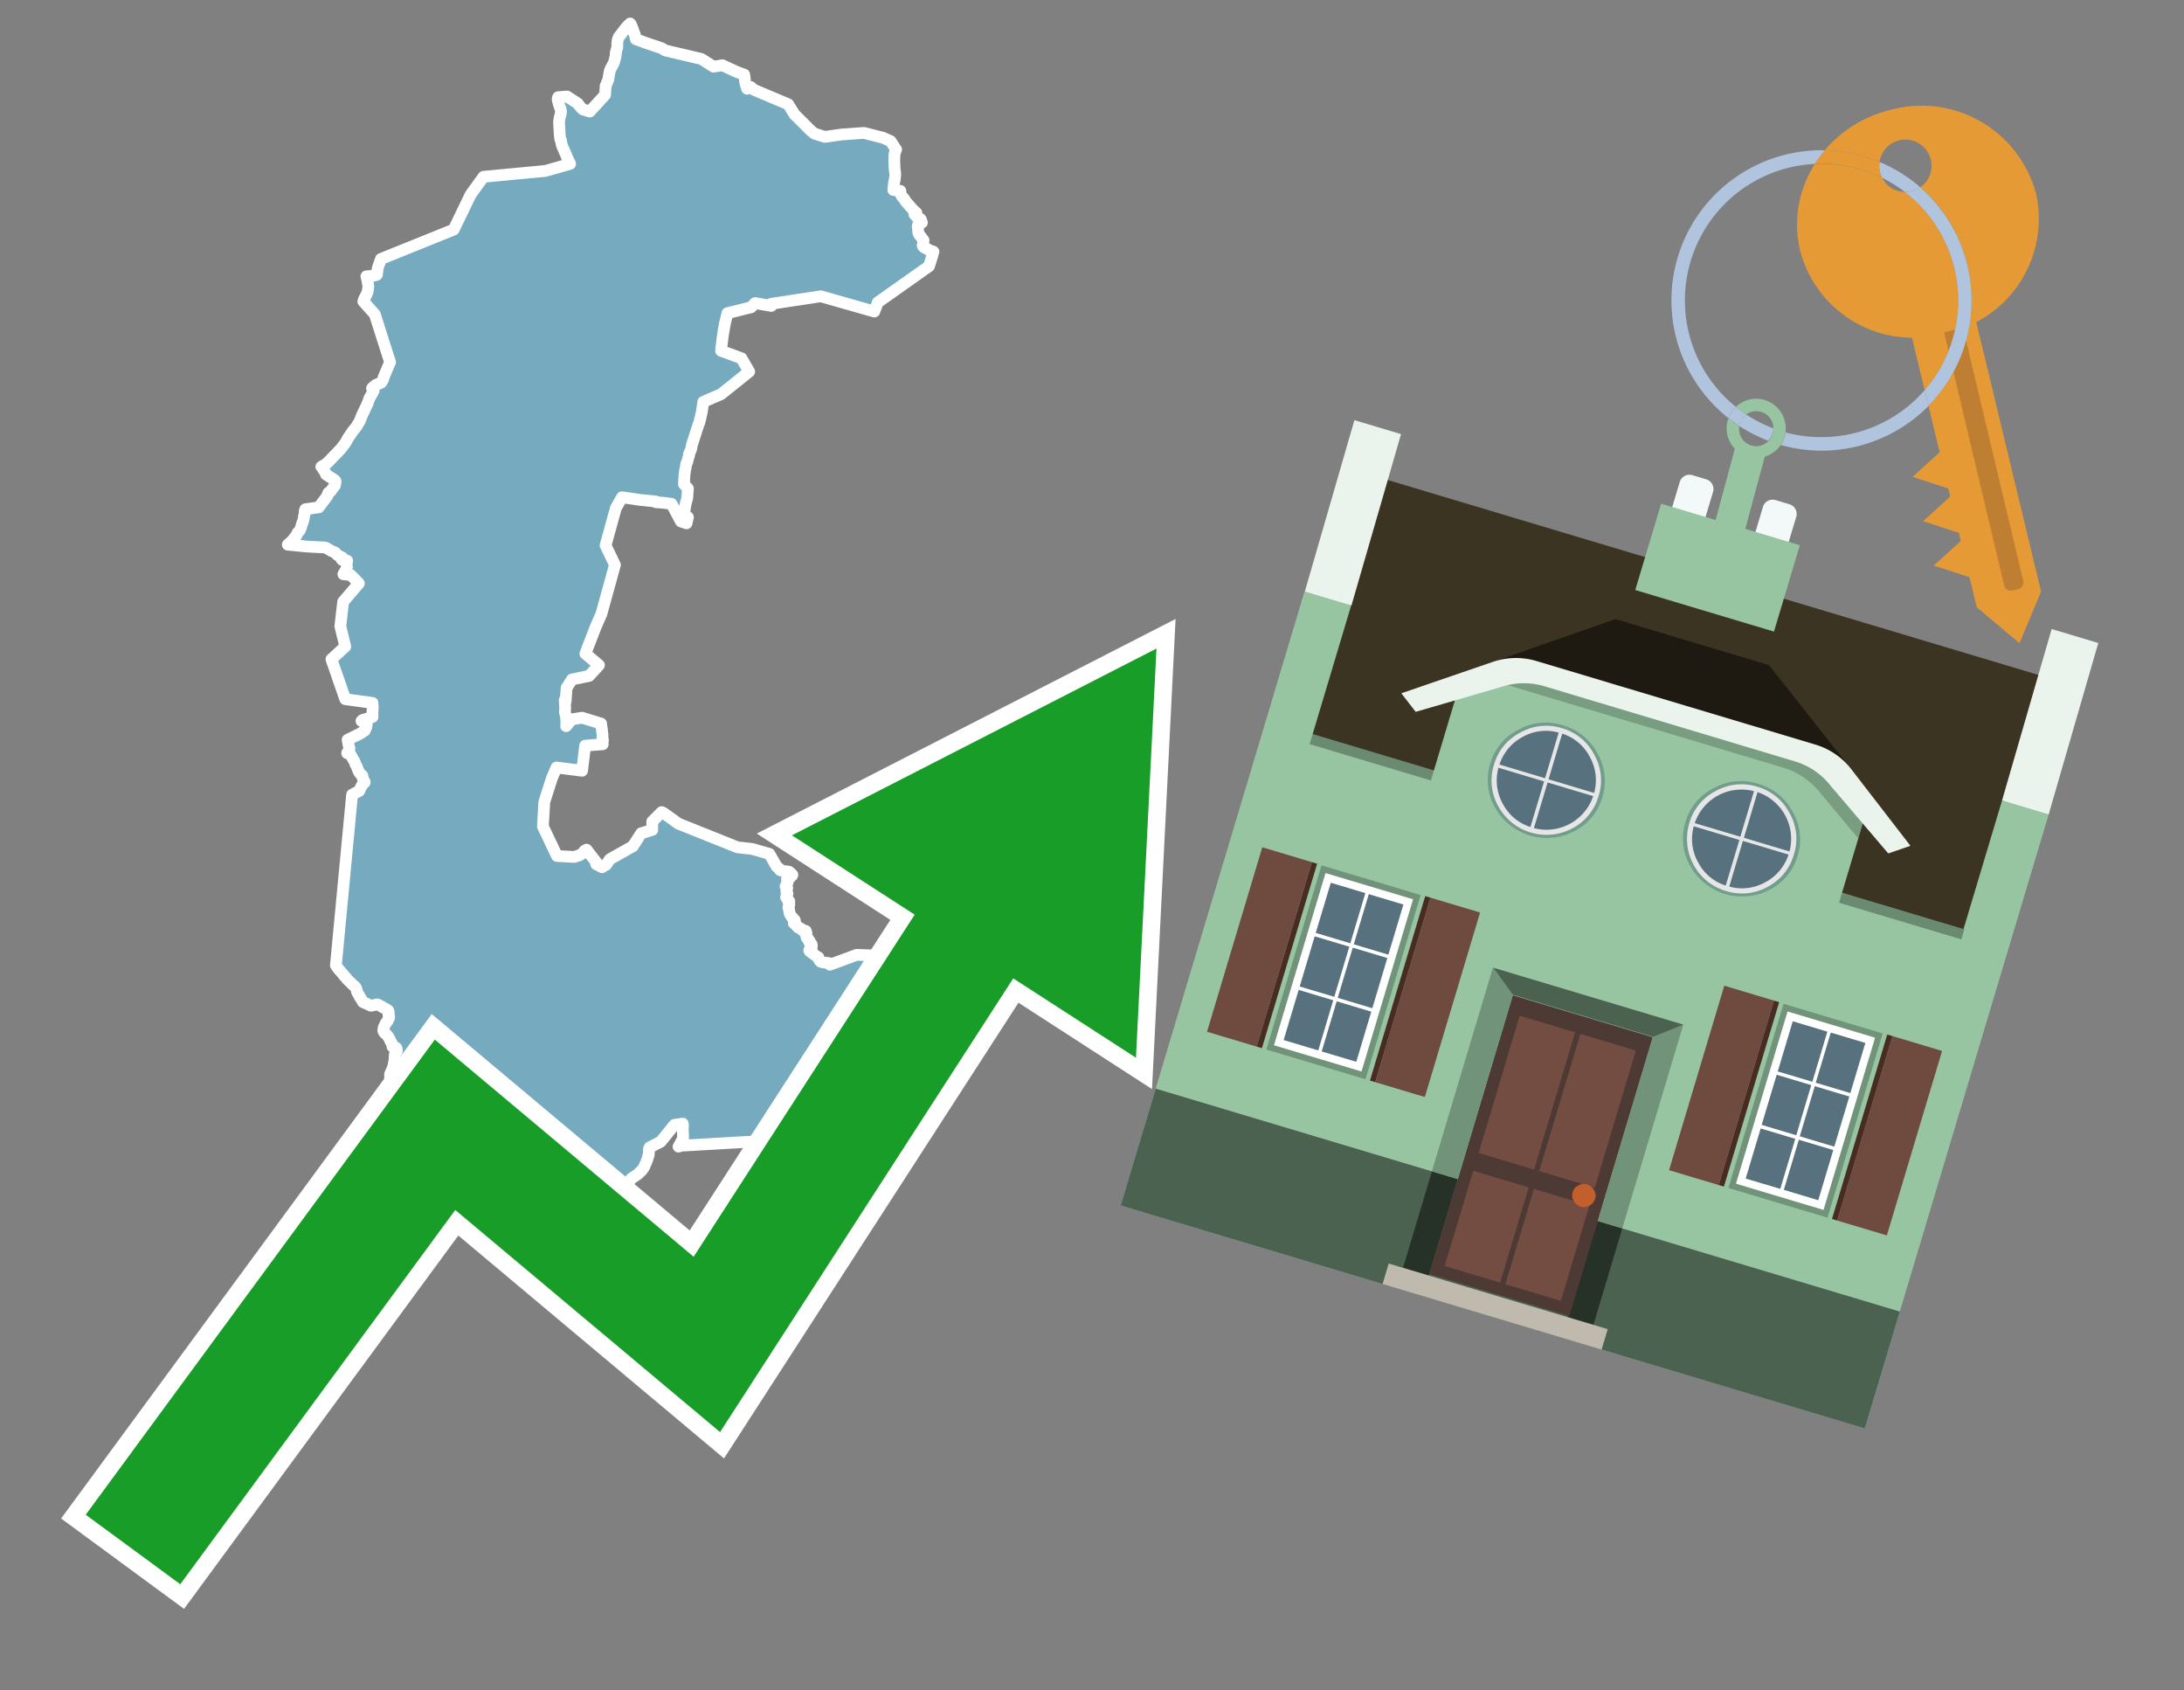 <svg id="Text" xmlns="http://www.w3.org/2000/svg" width="93.05" height="72" viewBox="0 0 93.05 72"><rect x="0" y="0" width="93.05" height="72" fill="#808080" stroke="none"/><polygon points="16.62,15.42 16.52,15.12 15.97,13.39 15.48,12.84 15.5,12.78 15.52,12.72 15.56,12.65 15.61,12.56 15.62,12.53 15.65,12.46 15.66,12.42 15.67,12.38 15.68,12.34 15.68,12.29 15.69,12.25 15.69,12.19 15.69,12.16 15.68,12.13 15.68,12.1 15.64,11.89 15.63,11.85 15.61,11.77 15.95,11.74 16.06,11.7 16.07,11.6 16.08,11.54 16.08,11.5 16.1,11.41 16.11,11.37 16.14,11.28 16.17,11.21 16.18,11.18 16.19,11.14 16.22,11.06 16.23,11.03 19.33,9.78 20.05,8.29 20.6,7.53 23.24,7.28 24.29,6.98 24.27,6.93 24.26,6.9 24.23,6.86 24.19,6.77 24.17,6.74 24.16,6.7 24.04,6.42 24,6.33 23.97,6.27 23.96,6.23 23.94,6.18 23.93,6.15 23.92,6.1 23.9,5.98 23.87,5.93 23.85,5.76 23.84,5.63 23.84,5.53 23.83,5.48 23.83,5.39 23.82,5.28 23.82,5.25 23.82,5.2 23.82,5.17 23.83,5.12 23.84,5.06 23.84,5.03 23.86,4.95 23.89,4.86 23.89,4.82 23.9,4.78 23.9,4.72 23.89,4.69 23.88,4.63 23.84,4.54 23.79,4.37 23.78,4.33 23.77,4.28 23.76,4.24 23.76,4.21 23.77,4.17 23.78,4.14 24.16,4.11 24.62,4.41 24.66,4.47 24.74,4.57 24.83,4.66 25.13,4.75 25.78,4.04 25.78,3.99 25.78,3.94 25.79,3.9 25.79,3.86 25.8,3.74 25.8,3.66 25.83,3.61 25.88,3.47 25.91,3.41 25.92,3.38 25.93,3.3 25.94,3.23 25.96,3.13 25.97,3.08 25.98,3.02 26,2.97 26.02,2.92 26.05,2.87 26.08,2.81 26.13,2.72 26.17,2.63 26.17,2.6 26.18,2.57 26.19,2.54 26.21,2.46 26.22,2.43 26.23,2.38 26.23,2.34 26.24,2.31 26.23,2.27 26.24,2.24 26.25,2.19 26.27,2.11 26.28,2.08 26.3,2.02 26.3,1.99 26.3,1.96 26.3,1.93 26.3,1.89 26.3,1.84 26.31,1.77 26.31,1.73 26.35,1.61 26.37,1.57 26.39,1.54 26.46,1.46 26.49,1.41 26.55,1.34 26.59,1.28 26.65,1.21 26.69,1.16 26.74,1.1 26.85,1 26.89,1.06 26.96,1.24 27.05,1.49 27.09,1.67 27.47,1.81 28.18,2.05 28.35,2.15 29.88,2.51 30.4,2.84 30.78,2.78 31.36,3.05 31.71,3.18 31.75,3.52 31.83,3.78 31.99,3.71 32.11,3.82 33.58,4.44 33.86,4.89 33.9,4.92 34.55,5.57 34.7,5.69 35.04,5.8 35.15,5.83 35.84,5.73 36.81,5.66 37.63,5.87 37.94,6.01 38.18,6.37 38.14,6.47 38.12,6.52 38.11,6.6 38.1,6.82 38.11,7.08 38.12,7.25 38.13,7.31 38.14,7.35 38.14,7.44 38.14,7.48 38.13,7.57 38.12,7.66 38.11,7.7 38.1,7.73 38.09,7.81 38.08,7.84 38.08,7.91 38.07,8 38.06,8.09 38.36,8.13 38.36,8.17 38.37,8.21 38.37,8.24 38.41,8.34 38.52,8.47 38.57,8.55 38.59,8.58 38.64,8.64 38.72,8.73 38.84,8.87 38.9,8.93 38.92,8.96 39.04,9.06 38.99,9.09 38.96,9.13 39.04,9.22 39.11,9.29 39.21,9.32 39.24,9.36 39.25,9.4 39.26,9.43 39.28,9.48 39.17,9.53 39.14,9.56 39.11,9.59 39.1,9.62 39.1,9.65 39.11,9.72 39.12,9.89 39.13,9.92 39.14,9.95 39.19,10.03 39.27,10.13 39.32,10.2 39.35,10.24 39.34,10.28 39.32,10.4 39.31,10.45 39.33,10.5 39.39,10.55 39.48,10.59 39.55,10.63 39.59,10.66 39.77,10.72 39.73,10.85 39.72,10.9 39.58,11.34 37.4,12.88 37.25,13.27 34.97,12.62 32.86,12.94 32.86,12.99 32.86,13.03 32.17,12.91 32,13.09 31.87,13.12 30.99,13.34 30.91,13.69 30.89,13.76 30.88,13.8 30.87,13.88 30.86,13.91 30.83,14.09 30.81,14.22 30.8,14.29 30.79,14.35 30.75,14.68 30.73,14.82 30.73,14.88 30.72,14.94 31.59,15.26 31.92,15.83 30.72,16.79 29.96,17.12 29.94,17.28 29.91,17.48 29.9,17.56 29.86,17.72 29.84,17.83 29.82,17.87 29.82,17.9 29.79,18.01 29.76,18.08 29.63,18.48 29.47,18.98 29.46,19.06 29.44,19.15 29.35,19.35 29.36,19.39 29.32,19.52 29.29,19.64 29.28,19.68 29.24,19.75 29.21,19.94 29.19,20.03 29.17,20.16 29.16,20.25 29.16,20.3 29.15,20.4 29.15,20.53 29.14,20.58 29.14,20.62 29.31,20.81 29.28,21.21 29.2,21.51 29.14,21.97 29.31,22.03 29.25,22.29 29.01,22.21 28.61,21.46 28.31,21.42 27.94,21.39 27.94,21.36 27.54,21.32 27.24,21.29 26.98,21.25 26.5,21.18 26.24,21.64 25.8,23.23 26.2,24.06 25.62,26.16 25.41,26.63 25.35,26.78 24.94,27.84 25.52,28.33 25.1,28.79 24.37,28.94 24.14,29.3 24.1,29.88 24.06,29.82 24.07,29.99 24.08,30.12 24.07,30.32 24.07,30.35 24.11,30.48 24.12,30.61 24.13,30.74 24.13,30.87 24.12,30.93 24.36,30.64 24.8,30.57 25.61,30.82 25.63,30.99 25.64,31.05 25.65,31.09 25.65,31.17 25.66,31.21 25.67,31.29 25.67,31.34 25.67,31.37 25.67,31.43 25.68,31.48 25.69,31.54 25.67,31.57 25.67,31.63 25.67,31.67 25.68,31.7 24.93,31.76 24.8,32.83 23.71,32.69 23.52,33.13 23.19,34.16 23.13,35.2 23.73,36.46 24.46,36.5 24.69,36.43 24.73,36.4 24.83,36.34 24.86,36.3 24.88,36.27 24.9,36.24 24.99,36.19 25.43,36.76 25.4,36.81 25.65,36.94 25.74,36.88 25.82,36.84 25.98,36.6 26.97,36.04 26.99,36 27.32,35.49 27.79,35.35 27.79,34.99 28.19,34.59 28.26,34.62 28.9,35.08 31.42,36.09 32.05,36.16 32.78,36.37 33.09,36.91 33.19,36.99 33.23,37.03 33.23,37.06 33.32,37.09 33.62,37.13 33.69,37.19 33.76,37.26 33.75,37.29 33.7,37.33 33.68,37.36 33.54,37.4 33.53,37.44 33.54,37.48 33.54,37.54 33.56,37.57 33.54,37.62 33.52,37.65 33.52,37.69 33.48,37.73 33.47,37.76 33.53,37.79 33.54,37.83 33.51,37.87 33.51,37.9 33.5,37.95 33.51,37.98 33.52,38.02 33.55,38.06 33.54,38.09 33.51,38.12 33.51,38.15 33.51,38.19 33.49,38.22 33.53,38.25 33.56,38.29 33.56,38.32 33.57,38.36 33.63,38.39 33.62,38.42 33.61,38.45 33.62,38.49 33.63,38.52 33.61,38.56 33.6,38.59 33.61,38.62 33.59,38.65 33.6,38.69 33.62,38.74 33.62,38.79 33.63,38.82 33.64,38.86 33.64,38.9 33.67,38.96 33.69,38.99 33.71,39.02 33.73,39.06 33.78,39.1 33.8,39.13 33.83,39.16 33.86,39.19 33.87,39.22 33.84,39.25 33.85,39.29 33.82,39.32 33.89,39.35 33.89,39.38 33.94,39.42 33.95,39.45 34,39.48 34.01,39.51 34.1,39.54 34.16,39.58 34.18,39.62 34.33,39.65 34.32,39.68 34.31,39.71 34.36,39.74 34.35,39.79 34.34,39.82 34.35,39.85 34.35,39.88 34.38,39.91 34.37,39.94 34.42,39.97 34.41,40 34.45,40.03 34.48,40.06 34.5,40.09 34.48,40.13 34.52,40.16 34.56,40.19 34.58,40.22 34.59,40.28 34.58,40.31 34.56,40.34 34.58,40.39 34.56,40.42 34.49,40.45 34.48,40.48 34.5,40.52 34.56,40.56 34.59,40.59 34.65,40.63 34.8,40.74 34.87,40.78 34.88,40.82 34.89,40.86 34.9,40.89 34.93,40.93 34.96,40.96 35.05,40.99 35.31,41.02 35.35,41.06 35.36,41.09 36.5,40.67 37.33,40.7 37.37,41.17 39.35,42.18 39.49,42.33 39.42,42.29 38.73,44.7 38.64,45.04 38.71,45.08 38.82,45.13 38.99,45.18 39.1,45.21 39.11,45.63 38.7,46.36 38.64,46.4 38.27,46.72 38.12,46.86 37.88,47.38 37.85,47.58 37.65,47.62 37.51,47.65 37.38,47.68 37.2,47.71 37.08,47.74 37.09,47.78 37.1,47.81 37.12,48 37.13,48.03 37.14,48.1 37.14,48.14 36.85,48.19 36.88,48.24 36.82,48.28 35.55,48.33 35.34,48.41 35.26,48.44 29,48.8 28.91,48.84 28.95,48.77 28.98,48.72 29.01,48.66 29.08,48.54 29.1,48.51 29.1,48.37 29.09,48.07 29.1,47.97 29.09,47.86 28.74,47.91 28.71,47.94 28.15,48.63 27.68,48.87 27.66,48.9 27.65,48.94 27.65,49.02 27.65,49.07 27.64,49.13 27.64,49.19 27.62,49.23 27.61,49.27 27.59,49.36 27.57,49.4 27.55,49.46 27.53,49.51 27.51,49.56 27.48,49.61 27.47,49.65 27.45,49.7 27.43,49.73 27.39,49.79 27.36,49.83 27.33,49.87 27.28,49.91 27.25,49.94 27.18,50.01 27.12,50.05 27.03,50.11 26.94,50.17 26.88,50.22 26.85,50.27 26.83,50.3 26.78,50.38 26.74,50.47 26.68,50.63 26.68,50.68 26.68,50.73 26.67,50.77 26.67,50.82 24.9,50.59 24.9,50.56 24.92,50.53 24.96,50.43 24.99,50.33 25.03,49.43 24.72,49.33 24.62,49.3 24.33,49.16 24.16,49.1 23.65,48.99 23.46,48.59 23.46,48.47 21.34,49.76 20.15,49.97 20.2,50.87 20.22,50.92 20.25,50.96 20.27,50.99 16.15,47.55 16.12,47.45 16.1,47.41 16.1,47.33 16.1,47.25 16.08,47.2 16.15,47.04 16.15,47 16.16,46.92 16.17,46.79 16.35,46.6 16.6,46.56 16.62,46.52 16.66,46.49 16.63,46.44 16.58,46.33 16.59,46.3 16.59,46.24 16.61,46.19 16.61,46.1 16.62,46.06 16.62,46 16.62,45.96 16.62,45.79 16.62,45.75 16.64,45.71 16.66,45.66 16.71,45.55 16.76,45.41 16.8,45.31 16.78,45.28 16.8,45.25 16.82,44.93 16.83,44.9 16.85,44.87 16.86,44.83 16.9,44.79 16.91,44.76 16.9,44.67 16.89,44.64 16.84,44.61 16.72,44.58 16.71,44.51 16.7,44.46 16.69,44.43 16.66,44.39 16.62,44.32 16.61,44.27 16.59,44.24 16.53,44.14 16.49,44.1 16.45,44.05 16.41,44.02 16.38,43.99 16.36,43.96 16.34,43.93 16.33,43.89 16.34,43.84 16.34,43.81 16.35,43.76 16.39,43.68 16.4,43.65 16.45,43.56 16.48,43.53 16.52,43.48 16.53,43.44 16.57,43.37 16.58,43.33 16.58,43.3 16.57,43.26 16.55,43.23 16.56,43.19 16.56,43.14 16.56,43.1 16.55,43.06 16.5,43.01 16.39,42.95 16.34,42.92 16.25,42.87 16.14,42.81 16.07,42.78 15.81,42.84 15.46,42.68 15.43,42.62 15.4,42.57 15.38,42.53 15.33,42.47 15.3,42.4 15.21,42.25 15.18,42.11 15.15,42.06 15.12,42.02 15.07,41.98 15.01,41.93 14.94,41.85 14.84,41.76 14.79,41.71 14.74,41.64 14.67,41.57 14.64,41.53 14.54,41.41 14.45,41.31 14.38,41.22 14.31,41.12 15,33.85 15.08,33.81 15.14,33.77 15.25,33.72 15.3,33.69 15.32,33.66 15.37,33.55 15.38,33.52 15.41,33.47 15.43,33.44 15.46,33.41 15.48,33.38 15.5,33.35 15.54,33.32 15.51,33.25 15.47,33.2 15.46,33.17 15.44,33.08 15.44,33.04 15.33,32.94 15.3,32.89 15.28,32.86 15.24,32.76 15.2,32.65 15.16,32.58 15.14,32.54 15.12,32.48 15.11,32.45 15.09,32.41 15.07,32.38 14.95,32.17 14.93,32.14 14.87,32.11 14.79,32.08 14.88,31.92 14.89,31.88 14.85,31.73 14.81,31.51 15.32,31.26 15.54,31.12 15.61,30.96 15.63,30.78 15.4,30.71 15.44,30.67 15.87,30.54 15.87,30.45 15.87,30.39 15.87,30.26 15.88,30.21 15.88,30.18 15.88,30.15 15.88,30.09 15.88,30.06 15.87,30.02 15.87,29.94 14.71,29.78 14.12,28.08 14.71,27.54 14.5,26.67 14.62,25.63 15.29,24.85 15.14,24.69 14.94,24.49 14.63,24.46 14.69,24.35 14.75,24.26 14.77,24.2 14.78,24.16 14.78,24.12 14.77,24.09 14.77,24.02 14.79,23.88 14.58,23.85 14.55,23.82 14.55,23.79 14.59,23.75 14.52,23.72 14.44,23.68 14.39,23.65 14.35,23.62 14.3,23.55 14.26,23.52 14.14,23.48 14.09,23.45 14.04,23.42 13.92,23.35 13.85,23.32 13.09,23.28 12.26,23.2 12.3,23.16 12.38,23.1 12.45,23.02 12.49,22.98 12.52,22.94 12.56,22.89 12.62,22.82 12.64,22.78 12.66,22.73 12.68,22.69 12.71,22.66 12.75,22.62 12.78,22.58 12.79,22.54 12.81,22.51 12.82,22.48 12.85,22.37 12.86,22.33 12.92,22.18 12.93,22.13 12.94,22.1 12.95,22 12.99,21.84 12.98,21.77 13.01,21.69 13.58,21.61 13.95,21.12 13.95,21.09 13.98,21.02 13.99,20.99 14.05,20.95 14.1,20.91 14.13,20.86 14.23,20.73 14.27,20.68 14.3,20.5 14.25,20.44 13.89,20.21 13.86,20.13 13.83,20.08 13.76,19.98 13.72,19.91 13.69,19.88 13.83,19.8 13.94,19.72 14.06,19.6 14.09,19.57 14.2,19.45 14.39,19.26 14.42,19.22 14.52,19.12 14.71,18.87 14.76,18.79 14.77,18.76 14.8,18.72 14.81,18.69 14.84,18.64 14.91,18.54 15.01,18.39 15.08,18.3 15.14,18.23 15.17,18.19 15.2,18.15 15.22,18.11 15.33,17.93 15.43,17.67 15.55,17.42 15.63,17.25 15.66,17.19 15.7,17.08 15.73,16.99 15.74,16.96 15.88,16.72 15.9,16.67 15.92,16.64 15.88,16.57 15.85,16.54 15.88,16.5 15.95,16.45 15.98,16.42 16.02,16.39 16.24,16.3 16.28,16.23 16.3,16.2 16.32,16.17 16.33,16.14 16.34,16.11 16.34,16.08 " fill="#75aabf" stroke="#fff" stroke-linejoin="round" stroke-width="0.5"/><polygon points="49.272 27.624 33.741 35.58 38.97 38.959 29.553 53.529 18.525 44.281 3.652 64.518 7.681 67.479 19.396 51.538 30.678 60.999 43.169 41.673 48.398 45.053 49.272 27.624" fill="none" stroke="#fff" stroke-miterlimit="10" stroke-width="1.5"/><polygon points="49.272 27.624 33.741 35.58 38.97 38.959 29.553 53.529 18.525 44.281 3.652 64.518 7.681 67.479 19.396 51.538 30.678 60.999 43.169 41.673 48.398 45.053 49.272 27.624" fill="#179d28"/><path d="M80.19,7.577a1.16,1.16,0,0,1-.094-.251,1.114,1.114,0,0,1-.018-.429A6.367,6.367,0,0,0,77.743,6.4a5.269,5.269,0,0,0-.423.577c.1,0,.192-.007.288-.007A5.794,5.794,0,0,1,80.19,7.577Z" fill="#e69a35"/><path d="M77.608,6.4A6.394,6.394,0,0,0,73.64,17.81a1.26,1.26,0,0,1,.317-.48A5.821,5.821,0,0,1,77.32,6.981a5.269,5.269,0,0,1,.423-.577Z" fill="#b0c4de"/><path d="M84.2,13.72a4.962,4.962,0,0,0,2.545-5.48,5.047,5.047,0,0,0-6.179-3.566A5.322,5.322,0,0,0,77.743,6.4a6.367,6.367,0,0,1,2.335.493,1.114,1.114,0,1,1,1.736,1.084,6.392,6.392,0,0,1,.347,9.3l.479,1.985-.438.4-.716.648.92.3.6.2.082.341-.438.4-.716.648.92.3.605.2.082.341-.438.4-.716.649.92.3.605.2.307,1.274,1.821,1.534.921-2.2Z" fill="#e69a35"/><path d="M81.154,8.179a1.115,1.115,0,0,1-.964-.6,5.794,5.794,0,0,0-2.582-.6c-.1,0-.192,0-.288.007a4.783,4.783,0,0,0-.625,3.685,4.962,4.962,0,0,0,4.765,3.715L82,16.617a5.82,5.82,0,0,0-.846-8.438Z" fill="#e69a35"/><path d="M74.1,18.142a6.386,6.386,0,0,0,1.232.63.73.73,0,0,0,.224-.527h0a5.783,5.783,0,0,1-1.159-.593A.733.733,0,0,0,74.1,18.142Z" fill="#b0c4de"/><path d="M74.4,17.652q-.228-.152-.44-.322a1.26,1.26,0,0,0-.317.48c.148.117.3.228.46.332A.733.733,0,0,1,74.4,17.652Z" fill="#b0c4de"/><path d="M74.824,16.984a1.257,1.257,0,0,0-.867.346c.141.114.288.222.44.322a.731.731,0,0,1,1.159.593h0a.732.732,0,1,1-1.463,0,.7.7,0,0,1,.007-.1c-.158-.1-.312-.215-.46-.332a1.258,1.258,0,0,0,.273,1.3l-.979,3.635,1.275.341.98-3.639a1.266,1.266,0,0,0,.681-.5,1.249,1.249,0,0,0,.2-.538,1.328,1.328,0,0,0,.012-.168A1.262,1.262,0,0,0,74.824,16.984Z" fill="#97c4a1"/><path d="M85.974,25.1l-.226.053a.3.3,0,0,1-.362-.223l-2.56-10.777.81-.193L86.2,24.736A.3.3,0,0,1,85.974,25.1Z" fill="#bf7f32"/><path d="M80.1,7.326a1.16,1.16,0,0,0,.094.251,5.833,5.833,0,0,1,.964.6,1.137,1.137,0,0,0,.287-.031,1.108,1.108,0,0,0,.373-.167A6.371,6.371,0,0,0,80.078,6.9,1.114,1.114,0,0,0,80.1,7.326Z" fill="#b0c4de"/><path d="M77.608,18.618a5.836,5.836,0,0,1-1.534-.2,1.24,1.24,0,0,1-.2.537,6.4,6.4,0,0,0,6.291-1.666L82,16.617A5.807,5.807,0,0,1,77.608,18.618Z" fill="#b0c4de"/><path d="M81.814,7.981a1.108,1.108,0,0,1-.373.167,1.137,1.137,0,0,1-.287.031A5.82,5.82,0,0,1,82,16.617l.161.667a6.392,6.392,0,0,0-.347-9.3Z" fill="#b0c4de"/><polygon points="83.79 39.753 55.78 31.364 58.988 20.404 86.964 28.783 83.79 39.753 83.79 39.753" fill="#3c3422" fill-rule="evenodd"/><polygon points="81.705 53.32 87.284 34.692 85.297 34.097 83.656 39.575 55.926 31.269 57.567 25.791 55.579 25.196 47.746 51.348 79.451 60.844 81.705 53.32" fill="#97c4a1" fill-rule="evenodd"/><rect x="69.522" y="21.148" width="0.444" height="28.983" transform="translate(15.592 92.226) rotate(-73.326)" opacity="0.3"/><polygon points="87.284 34.692 85.297 34.097 87.411 26.793 89.398 27.388 87.284 34.692 87.284 34.692" fill="#eaf3ec" fill-rule="evenodd"/><polygon points="57.578 25.794 55.591 25.199 57.705 17.896 59.692 18.491 57.578 25.794 57.578 25.794" fill="#eaf3ec" fill-rule="evenodd"/><polygon points="79.451 60.844 80.943 55.865 49.238 46.369 47.747 51.348 79.451 60.844 79.451 60.844" fill="#4c6251" fill-rule="evenodd"/><path d="M71.566,20.528l-.522,1.743,1.418.425.523-1.744a.432.432,0,0,0-.289-.536l-.593-.177A.431.431,0,0,0,71.566,20.528Z" fill="#f3f9f8" fill-rule="evenodd"/><path d="M75.111,21.589l-.522,1.743,1.418.425.522-1.743a.43.43,0,0,0-.289-.536l-.593-.178A.43.43,0,0,0,75.111,21.589Z" fill="#f3f9f8" fill-rule="evenodd"/><polygon points="75.368 28.329 68.829 26.37 63.807 28.121 78.733 32.591 75.368 28.329" fill="#1e1a11"/><polygon points="78.248 32.422 64.442 28.287 62.236 28.998 60.064 36.247 77.453 41.455 79.651 34.116 78.248 32.422" fill="#97c4a1"/><path d="M77.74,32.516S65.088,28.725,65,28.7l-.938.43,11.892,3.562a3.175,3.175,0,0,1,1.532,1l1.685,2.02.327-1.09Z" fill-rule="evenodd" opacity="0.2"/><path d="M77.35,31.716,65.458,28.154a3.041,3.041,0,0,0-1.854.037l-3.9,1.339.611.79,3.626-1.054a3.045,3.045,0,0,1,1.855-.037l10.673,3.2A3.028,3.028,0,0,1,78,33.477l2.45,2.874.945-.325-2.518-3.26A3.036,3.036,0,0,0,77.35,31.716Z" fill="#eaf3ec"/><polygon points="76.683 23.223 70.773 21.453 69.671 25.132 75.581 26.902 76.683 23.223 76.683 23.223" fill="#97c4a1" fill-rule="evenodd"/><g id="Symbol_9_0_Layer2_0_MEMBER_8_MEMBER_21_MEMBER_0_FILL" data-name="Symbol 9 0 Layer2 0 MEMBER 8 MEMBER 21 MEMBER 0 FILL"><path d="M66.584,30.892a2.39,2.39,0,0,0-1.891.189,2.317,2.317,0,0,0-1.2,1.448A2.345,2.345,0,0,0,63.7,34.4a2.528,2.528,0,0,0,3.367,1.008,2.339,2.339,0,0,0,1.2-1.447,2.313,2.313,0,0,0-.208-1.87A2.394,2.394,0,0,0,66.584,30.892Z" fill="#729d8c"/></g><g id="Symbol_9_0_Layer2_0_MEMBER_8_MEMBER_21_MEMBER_1_FILL" data-name="Symbol 9 0 Layer2 0 MEMBER 8 MEMBER 21 MEMBER 1 FILL"><path d="M66.547,31.016a2.241,2.241,0,0,0-1.769.185,2.213,2.213,0,0,0-1.127,1.376,2.239,2.239,0,0,0,.185,1.768,2.341,2.341,0,0,0,3.145.942,2.234,2.234,0,0,0,1.126-1.376,2.207,2.207,0,0,0-.185-1.768A2.237,2.237,0,0,0,66.547,31.016Z" fill="#e6e6e6"/></g><g id="Symbol_9_0_Layer2_0_MEMBER_8_MEMBER_21_MEMBER_2_MEMBER_0_FILL" data-name="Symbol 9 0 Layer2 0 MEMBER 8 MEMBER 21 MEMBER 2 MEMBER 0 FILL"><path d="M65.787,33.284,63.843,32.7a2.036,2.036,0,0,0,.186,1.539,2.015,2.015,0,0,0,1.175.986Z" fill="#58717f"/></g><g id="Symbol_9_0_Layer2_0_MEMBER_8_MEMBER_21_MEMBER_2_MEMBER_1_FILL" data-name="Symbol 9 0 Layer2 0 MEMBER 8 MEMBER 21 MEMBER 2 MEMBER 1 FILL"><path d="M65.827,33.148l.582-1.944a2.01,2.01,0,0,0-1.523.178,2.037,2.037,0,0,0-1,1.183Z" fill="#58717f"/></g><g id="Symbol_9_0_Layer2_0_MEMBER_8_MEMBER_21_MEMBER_2_MEMBER_2_FILL" data-name="Symbol 9 0 Layer2 0 MEMBER 8 MEMBER 21 MEMBER 2 MEMBER 2 FILL"><path d="M67.878,33.91l-1.943-.582-.582,1.944a2.1,2.1,0,0,0,2.525-1.362Z" fill="#58717f"/></g><g id="Symbol_9_0_Layer2_0_MEMBER_8_MEMBER_21_MEMBER_2_MEMBER_3_FILL" data-name="Symbol 9 0 Layer2 0 MEMBER 8 MEMBER 21 MEMBER 2 MEMBER 3 FILL"><path d="M66.558,31.249l-.582,1.943,1.943.582a2.031,2.031,0,0,0-.186-1.539A2.009,2.009,0,0,0,66.558,31.249Z" fill="#58717f"/></g><g id="Symbol_9_0_Layer2_0_MEMBER_8_MEMBER_21_MEMBER_0_FILL-2" data-name="Symbol 9 0 Layer2 0 MEMBER 8 MEMBER 21 MEMBER 0 FILL"><path d="M74.9,33.384a2.4,2.4,0,0,0-1.891.189,2.316,2.316,0,0,0-1.2,1.448,2.341,2.341,0,0,0,.209,1.87A2.527,2.527,0,0,0,75.387,37.9a2.345,2.345,0,0,0,1.2-1.447,2.314,2.314,0,0,0-.209-1.87A2.389,2.389,0,0,0,74.9,33.384Z" fill="#729d8c"/></g><g id="Symbol_9_0_Layer2_0_MEMBER_8_MEMBER_21_MEMBER_1_FILL-2" data-name="Symbol 9 0 Layer2 0 MEMBER 8 MEMBER 21 MEMBER 1 FILL"><path d="M74.867,33.508a2.239,2.239,0,0,0-1.768.185,2.21,2.21,0,0,0-1.127,1.376,2.316,2.316,0,0,0,1.564,2.883,2.261,2.261,0,0,0,1.765-.173A2.237,2.237,0,0,0,76.428,36.4a2.209,2.209,0,0,0-.185-1.769A2.239,2.239,0,0,0,74.867,33.508Z" fill="#e6e6e6"/></g><g id="Symbol_9_0_Layer2_0_MEMBER_8_MEMBER_21_MEMBER_2_MEMBER_0_FILL-2" data-name="Symbol 9 0 Layer2 0 MEMBER 8 MEMBER 21 MEMBER 2 MEMBER 0 FILL"><path d="M74.107,35.776l-1.943-.582a2.031,2.031,0,0,0,.186,1.539,2.009,2.009,0,0,0,1.175.986Z" fill="#58717f"/></g><g id="Symbol_9_0_Layer2_0_MEMBER_8_MEMBER_21_MEMBER_2_MEMBER_1_FILL-2" data-name="Symbol 9 0 Layer2 0 MEMBER 8 MEMBER 21 MEMBER 2 MEMBER 1 FILL"><path d="M74.148,35.64,74.73,33.7a2.1,2.1,0,0,0-2.525,1.362Z" fill="#58717f"/></g><g id="Symbol_9_0_Layer2_0_MEMBER_8_MEMBER_21_MEMBER_2_MEMBER_2_FILL-2" data-name="Symbol 9 0 Layer2 0 MEMBER 8 MEMBER 21 MEMBER 2 MEMBER 2 FILL"><path d="M76.2,36.4l-1.943-.582-.582,1.944a2.015,2.015,0,0,0,1.523-.178A2.036,2.036,0,0,0,76.2,36.4Z" fill="#58717f"/></g><g id="Symbol_9_0_Layer2_0_MEMBER_8_MEMBER_21_MEMBER_2_MEMBER_3_FILL-2" data-name="Symbol 9 0 Layer2 0 MEMBER 8 MEMBER 21 MEMBER 2 MEMBER 3 FILL"><path d="M74.879,33.741,74.3,35.684l1.943.582a2.1,2.1,0,0,0-1.361-2.525Z" fill="#58717f"/></g><polygon points="51.426 43.946 53.542 44.58 55.896 36.723 53.78 36.089 51.426 43.946 51.426 43.946" fill="#6e4a3f" fill-rule="evenodd"/><polygon points="53.542 44.58 53.764 44.647 56.117 36.789 55.896 36.723 53.542 44.58 53.542 44.58" fill="#482b22" fill-rule="evenodd"/><polygon points="60.706 46.726 58.59 46.092 60.943 38.235 63.059 38.868 60.706 46.726 60.706 46.726" fill="#6e4a3f" fill-rule="evenodd"/><polygon points="58.59 46.092 58.368 46.026 60.722 38.168 60.943 38.235 58.59 46.092 58.59 46.092" fill="#482b22" fill-rule="evenodd"/><rect x="53.146" y="39.209" width="8.19" height="4.408" transform="translate(1.145 84.365) rotate(-73.326)" fill="#719379"/><polygon points="60.205 38.304 56.474 37.187 54.277 44.522 58.008 45.639 60.205 38.304 60.205 38.304" fill="#fff" fill-rule="evenodd"/><path d="M59.792,38.527l-.64,2.136-1.474-.442.639-2.135,1.475.441Zm-1.621-.485-.64,2.136-1.474-.442L56.7,37.6l1.474.442Zm-2.158,1.84,1.475.441-.64,2.136-1.474-.441.639-2.136Zm-.683,2.282,1.474.441-.639,2.136L54.69,44.3l.64-2.135Zm.981,2.621.639-2.136,1.475.442-.64,2.135-1.474-.441Zm2.158-1.84L56.994,42.5l.64-2.136,1.474.442-.639,2.136Z" fill="#58717f" fill-rule="evenodd"/><polygon points="80.39 52.621 78.274 51.988 80.628 44.13 82.743 44.764 80.39 52.621 80.39 52.621" fill="#6e4a3f" fill-rule="evenodd"/><polygon points="78.274 51.988 78.053 51.921 80.406 44.064 80.628 44.13 78.274 51.988 78.274 51.988" fill="#482b22" fill-rule="evenodd"/><polygon points="71.111 49.842 73.227 50.476 75.58 42.619 73.464 41.985 71.111 49.842 71.111 49.842" fill="#6e4a3f" fill-rule="evenodd"/><polygon points="73.227 50.476 73.448 50.542 75.802 42.685 75.58 42.619 73.227 50.476 73.227 50.476" fill="#482b22" fill-rule="evenodd"/><rect x="72.83" y="45.105" width="8.19" height="4.408" transform="translate(9.534 107.426) rotate(-73.326)" fill="#719379"/><polygon points="76.159 43.083 79.889 44.2 77.692 51.535 73.962 50.418 76.159 43.083 76.159 43.083" fill="#fff" fill-rule="evenodd"/><path d="M76.381,43.5l1.475.442-.64,2.135-1.475-.441.64-2.136ZM78,43.981l1.474.442-.64,2.136-1.474-.442L78,43.981Zm.791,2.724-.64,2.135L76.679,48.4l.64-2.136,1.474.442Zm-.684,2.282-.639,2.135L76,50.68l.64-2.135,1.474.442Zm-2.26,1.65L74.375,50.2l.639-2.135,1.475.441-.64,2.136Zm-.791-2.724.64-2.135,1.474.441-.639,2.136-1.475-.442Z" fill="#58717f" fill-rule="evenodd"/><polygon points="67.888 56.431 69.118 52.323 68.019 51.994 66.789 56.102 67.888 56.431 67.888 56.431" fill="#263128" fill-rule="evenodd"/><polygon points="60.877 54.331 62.108 50.223 61.007 49.894 59.776 54.002 60.877 54.331 60.877 54.331" fill="#263128" fill-rule="evenodd"/><g id="Symbol_9_0_Layer2_0_MEMBER_8_MEMBER_12_MEMBER_0_FILL" data-name="Symbol 9 0 Layer2 0 MEMBER 8 MEMBER 12 MEMBER 0 FILL"><path d="M70.418,44.178l-5.965-1.786L60.9,54.27l5.964,1.786Z" fill="#4e3a34"/></g><g id="Symbol_9_0_Layer2_0_MEMBER_8_MEMBER_12_MEMBER_1_MEMBER_0_FILL" data-name="Symbol 9 0 Layer2 0 MEMBER 8 MEMBER 12 MEMBER 1 MEMBER 0 FILL"><path d="M65.358,49.815l1.75-5.843-2.363-.708L63,49.107Z" fill="#744d42"/></g><g id="Symbol_9_0_Layer2_0_MEMBER_8_MEMBER_12_MEMBER_1_MEMBER_1_FILL" data-name="Symbol 9 0 Layer2 0 MEMBER 8 MEMBER 12 MEMBER 1 MEMBER 1 FILL"><path d="M67.331,44.039l-1.75,5.842,2.364.708,1.75-5.842Z" fill="#744d42"/></g><g id="Symbol_9_0_Layer2_0_MEMBER_8_MEMBER_12_MEMBER_2_MEMBER_0_FILL" data-name="Symbol 9 0 Layer2 0 MEMBER 8 MEMBER 12 MEMBER 2 MEMBER 0 FILL"><path d="M63.915,54.633l1.215-4.058-2.363-.707-1.215,4.057Z" fill="#744d42"/></g><g id="Symbol_9_0_Layer2_0_MEMBER_8_MEMBER_12_MEMBER_2_MEMBER_1_FILL" data-name="Symbol 9 0 Layer2 0 MEMBER 8 MEMBER 12 MEMBER 2 MEMBER 1 FILL"><path d="M66.5,55.407l1.215-4.057-2.363-.708L64.138,54.7Z" fill="#744d42"/></g><g id="Symbol_9_0_Layer2_0_MEMBER_8_MEMBER_13_FILL" data-name="Symbol 9 0 Layer2 0 MEMBER 8 MEMBER 13 FILL"><path d="M67.959,51.058a.439.439,0,0,0-.045-.367.487.487,0,0,0-.669-.2.445.445,0,0,0-.239.282.457.457,0,0,0,.041.378.481.481,0,0,0,.293.242.459.459,0,0,0,.377-.042A.453.453,0,0,0,67.959,51.058Z" fill="#c35e2d"/></g><g id="Symbol_9_0_Layer2_0_MEMBER_8_MEMBER_14_FILL" data-name="Symbol 9 0 Layer2 0 MEMBER 8 MEMBER 14 FILL"><path d="M64.557,42.047l-.951-.833-2.6,8.68,1.1.329Z" fill="#719379"/></g><g id="Symbol_9_0_Layer2_0_MEMBER_8_MEMBER_15_FILL" data-name="Symbol 9 0 Layer2 0 MEMBER 8 MEMBER 15 FILL"><path d="M71.718,43.643l-1.2.19L68.072,52.01l1.046.313Z" fill="#719379"/></g><g id="Symbol_9_0_Layer2_0_MEMBER_8_MEMBER_16_FILL" data-name="Symbol 9 0 Layer2 0 MEMBER 8 MEMBER 16 FILL"><path d="M63.627,41.22l.836,1.156,5.961,1.786,1.294-.519Z" fill="#4c6251"/></g><polygon points="58.905 54.69 59.166 53.819 68.498 56.614 68.237 57.485 58.905 54.69 58.905 54.69" fill="#c0b9ad" fill-rule="evenodd"/></svg>